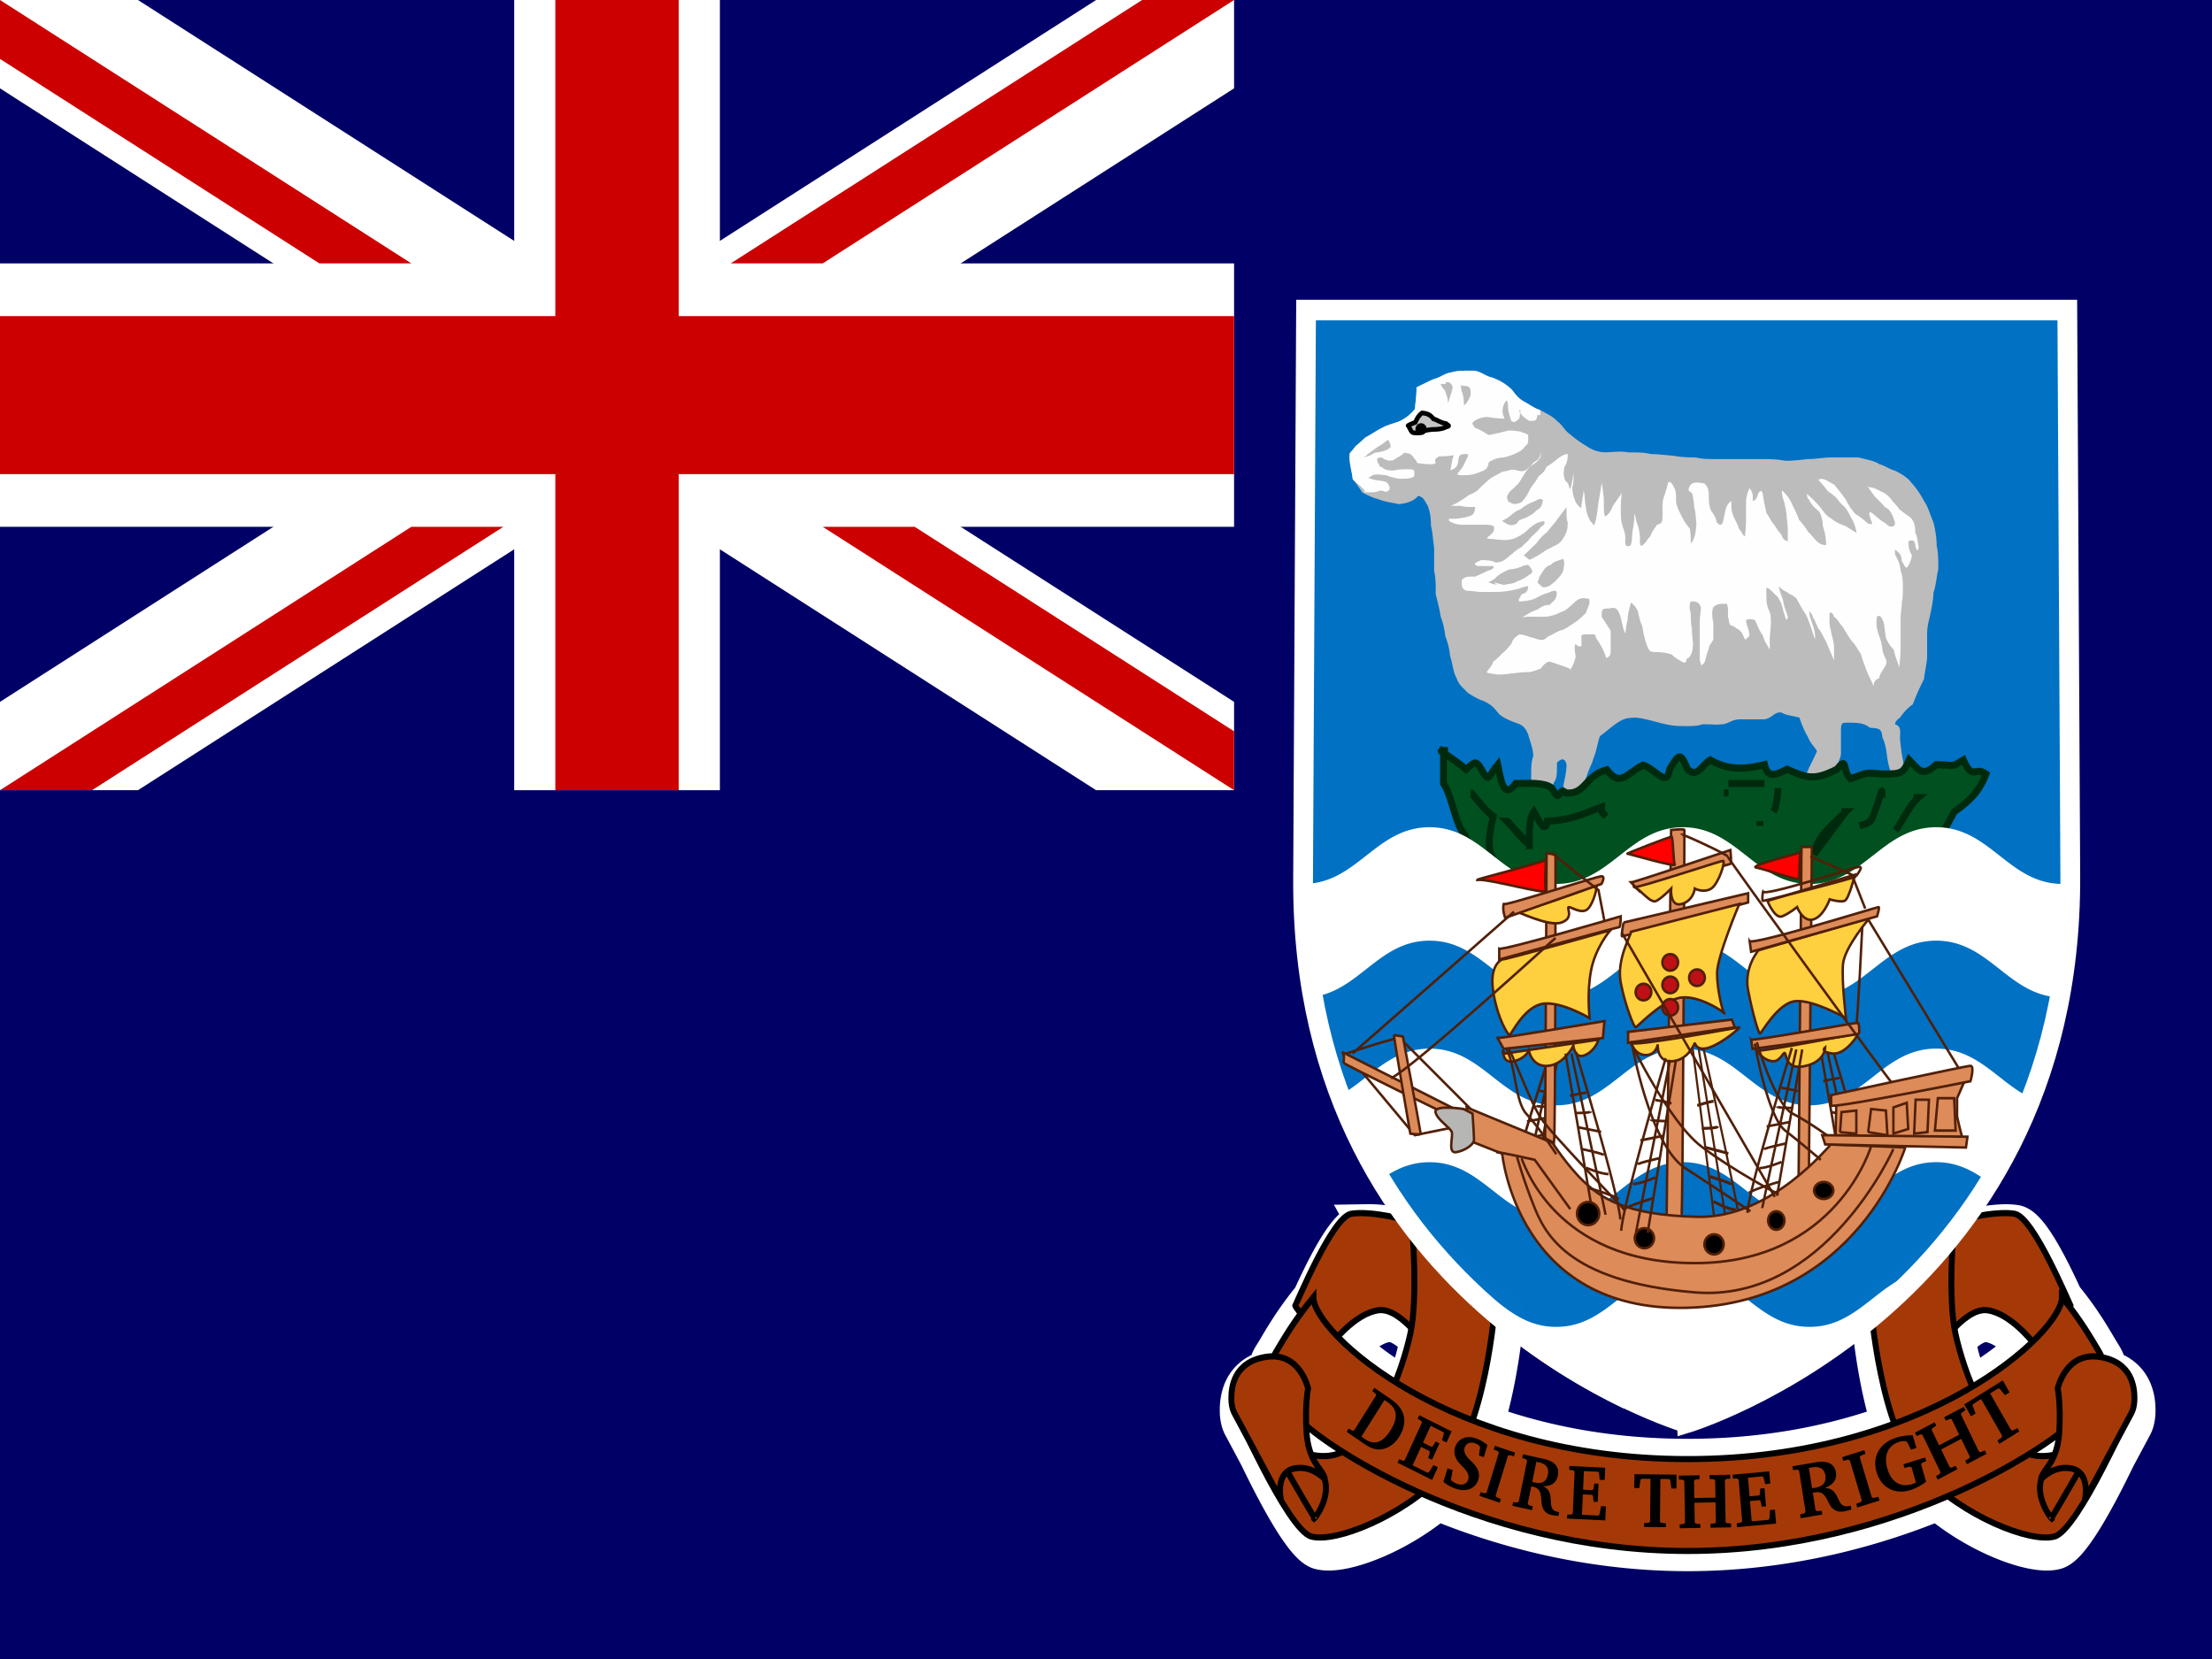 <svg xmlns="http://www.w3.org/2000/svg" viewBox="0 0 640 480" version="1" xmlns:xlink="http://www.w3.org/1999/xlink"><path fill="#006" d="M0 0h640v480H0z"/><path fill-rule="evenodd" fill="#006" d="M0 0h400v200H0z"/><g stroke-width="1pt"><path d="M0 0v25.562L317.137 228.63h39.92v-25.56L39.917 0H0zm357.056 0v25.56L39.92 228.63H0v-25.562L317.137 0h39.92z" fill="#fff"/><path d="M148.773 0v228.63h59.51V0h-59.51zM0 76.21v76.21h357.056V76.21H0z" fill="#fff"/><path d="M0 91.452v45.726h357.056V91.452H0zM160.675.002V228.63h35.706V0H160.68zM0 228.63l119.02-76.21h26.61L26.614 228.63H0zM0 0l119.02 76.21H92.405L0 17.042V.002zm211.425 76.21L330.445 0h26.61L238.038 76.21h-26.612zm145.63 152.42l-119.018-76.21h26.613l92.406 59.168v17.04z" fill="#c00"/></g><path d="M395.805 354.265a15.467 15.467 0 0 0-2.375.22c-3.967.69-10.219 13.607-13.678 21.17-5.405 6.604-8.292 11.735-10.565 15.538-.883 1.477-2.246 3.192-1.828 5.156-8.186 2.006-8.593 9.032-8.593 11.77 0 2.902.915 4.353.915 4.353l4.899 9.172.035.11c5.216 10.783 12.938 25.303 17.258 26.508 6.135 1.712 22.021-4.154 33.93-14.222 19.527 8.044 44.545 14.698 72.504 14.698 27.959 0 52.94-6.657 72.468-14.699 11.91 10.07 27.797 15.933 33.93 14.223 4.335-1.208 12.079-15.823 17.292-26.618l4.903-9.176s.912-1.45.912-4.352c0-2.736-.44-9.763-8.628-11.773.41-1.963-.908-3.677-1.79-5.155-2.291-3.834-5.172-9.009-10.642-15.69-3.47-7.581-9.699-20.334-13.637-21.025-5.548-.964-17.515 1.85-17.515 2.818 0 .023-.067.526-.073.585l-24.031 22.698c0 .65 1.275 17.074 5.777 31.59-16.087 5.856-35.832 9.98-58.975 9.98-23.158 0-42.956-4.118-59.05-9.98 4.505-14.516 5.815-30.94 5.815-31.59l-24.02-22.698c-.006-.059-.074-.562-.074-.585 0-.847-9.16-3.131-15.169-3.035zm6.142 28.19c3.021-.037 6.239 2.451 8.885 5.23-.09.544-.183 1.103-.292 1.608-.73 3.36-1.984 7.795-3.73 12.43-6.868-4.012-12.472-8.184-16.745-12.064 2.607-2.773 6.793-6.544 11.225-7.16a4.52 4.52 0 0 1 .659-.036zm172.646 0c.218.003.44.006.658.035 4.432.62 8.655 4.396 11.262 7.168-4.283 3.889-9.895 8.084-16.783 12.102-1.753-4.645-2.999-9.1-3.73-12.467-.11-.506-.201-1.062-.292-1.61 2.65-2.784 5.857-5.264 8.885-5.229zm-194.22 32.029c3.194 2.445 7.366 5.232 12.395 8.19-1.393.88-2.874 1.536-4.423 1.895-2.066.48-4.238.386-6.435-.072-.688-1.697-1.267-3.832-1.427-6.69a82.235 82.235 0 0 1-.11-3.328zm215.83 0c-.017 1.023-.08 2.132-.147 3.323-.16 2.858-.702 4.992-1.39 6.692-2.2.459-4.406.55-6.47.07-1.551-.359-2.995-1.015-4.387-1.9 5.03-2.954 9.198-5.742 12.393-8.19z" fill-rule="evenodd" stroke="#fff" stroke-width="11.7" fill="#a43907"/><path d="M445.63 595.48s5.625-8.75 10.313-8.125c4.687.625 9.062 6.25 9.375 6.562.312.313 7.187-7.187 6.875-7.5-.313-.312-7.188-16.562-10.938-17.187s-11.847 1.196-11.847 1.82-3.778 24.43-3.778 24.43z" fill-rule="evenodd" transform="matrix(-1.48 0 0 1.54 1073.61 -525.43)" stroke="#000" stroke-width="1.16" fill="#a43907"/><path d="M433.13 586.11c0 .625 1.875 23.75 10 31.875s21.25 13.125 25.938 11.875c4.687-1.25 15.312-24.687 15.312-24.687s-11.25 11.25-19.687 9.375c-8.438-1.875-13.438-15.938-15-22.813-1.563-6.875-.313-20.313-.313-20.313l-16.25 14.688z" fill-rule="evenodd" transform="matrix(-1.48 0 0 1.54 1073.61 -525.43)" stroke="#000" stroke-width="1.16" fill="#a43907"/><path d="M445.63 595.48s5.625-8.75 10.313-8.125c4.687.625 9.062 6.25 9.375 6.562.312.313 7.187-7.187 6.875-7.5-.313-.312-7.188-16.562-10.938-17.187s-11.847 1.196-11.847 1.82-3.778 24.43-3.778 24.43z" fill-rule="evenodd" transform="matrix(1.48 0 0 1.54 -99.78 -525.43)" stroke="#000" stroke-width="1.16" fill="#a43907"/><path d="M433.13 586.11c0 .625 1.875 23.75 10 31.875s21.25 13.125 25.938 11.875c4.687-1.25 15.312-24.687 15.312-24.687s-11.25 11.25-19.687 9.375c-8.438-1.875-13.438-15.938-15-22.813-1.563-6.875-.313-20.313-.313-20.313l-16.25 14.688z" fill-rule="evenodd" transform="matrix(1.48 0 0 1.54 -99.78 -525.43)" stroke="#000" stroke-width="1.16" fill="#a43907"/><path d="M379.995 375.325c-5.548 6.769-8.51 12-10.823 15.868-2.312 3.868-.952 9.25 4.388 16.93 5.756 8.274 53.087 40.62 114.732 40.62 61.648 0 108.976-32.346 114.733-40.623 5.34-7.677 6.663-13.06 4.352-16.927-2.313-3.868-5.239-9.1-10.787-15.868 0 10.152-39.21 46.835-108.298 46.835s-108.297-36.683-108.297-46.835z" fill-rule="evenodd" stroke="#000" stroke-width="1.755" fill="#a43907"/><path d="M467.82 625.48c.625-.937 7.187-11.875 7.187-11.875l-3.598-2.538c-1.11 3.094-5.156 4.1-5.78 7.85s2.812 7.5 2.19 6.563z" fill-rule="evenodd" transform="matrix(1.48 0 0 1.54 -98.8 -524.06)" stroke="#000" stroke-width="1.16" fill="#a43907"/><path d="M475 622.98s1.25-5.312-2.812-5.937c-4.063-.625-6.214 2.973-5.625 1.562.654-1.567 3.125-3.125 3.437-8.437.313-5.313-.312-8.125-.312-8.125s1.562-6.876 8.125-5.938c6.562.938 6.875 5.938 6.875 7.813s-.625 2.812-.625 2.812L475 622.98z" fill-rule="evenodd" transform="matrix(1.48 0 0 1.54 -99.78 -525.43)" stroke="#000" stroke-width="1.16" fill="#a43907"/><path d="M568.3 406.338l1.973 3.453 1.332-.83-.884-2.28.168-.445 2.318-1.446 6.067 10.607-.15.516-1.2.88.547.958 5.776-3.605-.547-.954-1.31.687-.51-.106-6.067-10.61 2.32-1.446.434.073 1.52 1.883 1.335-.834-1.972-3.452-11.147 6.96zm-14.253 8.17l.48.992 1.216-.513.478.155 5.21 10.764-.162.494-1.117.716.48.993 5.687-3.005-.48-.993-1.256.536-.48-.155-2.47-5.108 5.807-3.065 2.47 5.11-.143.482-1.158.737.48.993 5.667-2.99-.48-.993-1.215.515-.478-.154-5.21-10.763.163-.493 1.116-.718-.48-.993-5.667 2.99.48.994 1.256-.535.46.166 2.147 4.44-5.807 3.064-2.146-4.437.165-.494 1.155-.74-.48-.993-5.687 3zm-3.337 9.15l.305 1.066 1.628-.39.432.198 1.275 4.437c-.55.214-.952.365-1.168.432-3.32 1.037-6.004-.613-7.128-4.53-1.093-3.806.24-6.687 3.455-7.692a4.747 4.747 0 0 1 1.89-.21l.43.29 1.073 2.178 1.574-.493-1.06-3.697c-1.736.02-3.335.26-4.76.704-4.786 1.496-7.014 5.44-5.733 9.9 1.3 4.523 5.26 6.7 9.788 5.285 1.574-.494 3.083-1.297 4.575-2.404l-1.454-5.068.257-.413 1.22-.5-.305-1.066-6.298 1.967zm-13.338 12.512l6.428-2.024-.32-1.064-1.473.346-.45-.24-3.483-11.577.253-.41 1.407-.562-.32-1.064-6.428 2.025.32 1.063 1.452-.337.435.196 3.484 11.578-.24.456-1.385.554.32 1.064zm-34.8 5.693l11.316-1.036-.345-4.047-1.433.13-.155 2.432-.243.387-4.888.443-.502-5.88 2.74-.252.322.29.35 1.61 1.242-.114-.447-5.25-1.246.115-.073 1.65-.267.34-2.74.253-.458-5.383 4.194-.383.3.27.484 1.962 1.475-.138-.3-3.55-10.623.97.095 1.11 1.295-.005.364.286 1.03 12.056-.308.39-1.276.23.095 1.11zm-16.845-14.916l.02 1.112 1.228.09.345.356.21 12.053-.332.37-1.225.133.02 1.112 5.985-.104-.02-1.11-1.27-.09-.345-.36-.1-5.72 6.112-.106.1 5.72-.31.37-1.267.134.02 1.11 5.965-.103-.02-1.113-1.23-.092-.343-.357-.21-12.054.33-.37 1.226-.135-.02-1.113-5.965.104.02 1.113 1.275.092.323.358.087 4.97-6.113.11-.086-4.97.332-.37 1.267-.136-.02-1.112-5.985.106zm-12.847-.43l-.038 4.02 1.46.016.36-2.426.342-.29 2.54.03-.117 12.35-.364.36-1.376.095-.01 1.112 6.326.076.01-1.112-1.375-.13-.356-.367.116-12.35 2.54.03.314.3.337 2.437 1.455.017.038-4.018-12.206-.146zm-19.483 12.838l11.06.548.18-4.058-1.402-.07-.456 2.387-.288.35-4.778-.237.258-5.897 2.677.132.275.333.135 1.642 1.217.06.23-5.26-1.214-.06-.278 1.623-.303.302-2.676-.133.236-5.397 4.1.203.256.308.22 2.016 1.442.07.156-3.56-10.38-.514-.05 1.11 1.252.177.316.333-.53 12.09-.345.345-1.264.05-.048 1.11zm-25.347-6.56l5.87 1.98.324-1.06-1.282-.55-.208-.45 3.536-11.517.407-.197 1.35.34.324-1.06-5.87-1.98-.32 1.06 1.26.544.22.41-3.535 11.515-.42.24-1.33-.33-.324 1.06zm-10.438-4.053a11.392 11.392 0 0 0 3.572 1.99c3.22 1.086 5.773-.103 6.563-2.674.39-1.275.12-2.654-.772-3.838-.906-1.21-1.848-1.887-2.33-2.502-.828-1.04-1.18-1.875-.874-2.87.37-1.188 1.517-1.753 2.95-1.27.63.212 1.048.47 1.34.784l.184.396-.355 2.36 1.412.477 1.075-3.5c-1.09-.893-2.247-1.57-3.465-1.98-2.808-.946-5.205.296-5.94 2.694-.327 1.06-.18 2.273.464 3.42.618 1.09 1.43 1.77 2.08 2.466 1.156 1.247 1.625 2.263 1.267 3.43-.364 1.188-1.572 1.735-3.163 1.2a5.534 5.534 0 0 1-1.634-.887l-.155-.41.483-2.698-1.495-.504-1.2 3.91zm-13.266-5.554l9.996 4.997 1.672-3.665-1.265-.632-1.31 2.013-.39.21-4.32-2.16 2.43-5.325 2.42 1.21.13.417-.49 1.568 1.1.55 2.166-4.753-1.1-.55-.858 1.384-.39.155-2.42-1.21 2.222-4.873 3.703 1.85.12.39-.54 1.942 1.3.654 1.468-3.216-9.382-4.69-.457 1.002 1.09.67.167.436-4.98 10.916-.447.18-1.182-.467-.456 1.002zm-1.684-18.19l-5.03-3.467-.585.93.99.82.086.496-6.333 10.065-.466.113-1.11-.63-.585.93 5.03 3.465c1.72 1.187 3.19 1.793 4.832 1.62 2.136-.214 3.957-1.46 5.364-3.695 2.504-3.98 1.8-7.888-2.198-10.643zm-2.098.075l1 .69c2.74 1.886 2.98 4.526.74 8.09s-4.667 4.39-7.407 2.504l-1-.69 6.667-10.594zm40.078 15.69l-.224 1.088 1.167.38.258.382-2.438 11.838-.395.284-1.213-.15-.224 1.087 5.685 1.257.224-1.088-1.207-.383-.25-.426 1.03-4.997.343.075c2.035.45 2.363 1.52 2.553 3.77.107 1.135.08 2.176.948 3.296.398.53 1.088.96 1.956 1.153a13.78 13.78 0 0 0 2.052.27l.22-1.068-.262-.06c-1.35-.297-1.886-.763-2.06-2.08-.153-1.194-.067-2.43-.49-3.545-.317-.812-.917-1.385-1.834-1.844 2.373.038 3.83-.986 4.25-3.03.507-2.466-.83-4.155-3.956-4.846l-6.128-1.356zm3.872 2.18l.928.205c1.954.432 2.772 1.68 2.397 3.502-.425 2.045-1.645 2.75-3.8 2.273-.224-.05-.465-.102-.72-.183l1.19-5.797zm74.094 1.29l.173 1.098 1.33-.11.41.256 1.882 11.943-.3.42-1.293.333.172 1.1 6.264-1.07-.173-1.1-1.37.12-.414-.296-.796-5.042.38-.064c2.243-.382 2.972.483 3.996 2.494.525 1.014.886 1.99 2.18 2.688.602.335 1.466.463 2.422.3a16.52 16.52 0 0 0 2.192-.56l-.17-1.074-.29.05c-1.488.253-2.207.03-2.87-1.122-.597-1.046-.965-2.226-1.81-3.095-.623-.63-1.447-.925-2.55-.99 2.435-.9 3.54-2.423 3.216-4.484-.393-2.487-2.382-3.53-5.827-2.94l-6.757 1.154zm4.757.5l1.022-.175c2.155-.368 3.45.47 3.74 2.306.325 2.063-.66 3.197-3.036 3.603-.24.042-.51.087-.8.114l-.922-5.844z"/><path d="M467.82 625.48c.625-.937 7.187-11.875 7.187-11.875l-3.598-2.538c-1.11 3.094-5.156 4.1-5.78 7.85s2.812 7.5 2.19 6.563z" fill-rule="evenodd" transform="matrix(-1.48 0 0 1.54 1072.67 -524.06)" stroke="#000" stroke-width="1.16" fill="#a43907"/><path d="M475 622.98s1.25-5.312-2.812-5.937c-4.063-.625-6.214 2.973-5.625 1.562.654-1.567 3.125-3.125 3.437-8.437.313-5.313-.312-8.125-.312-8.125s1.562-6.876 8.125-5.938c6.562.938 6.875 5.938 6.875 7.813s-.625 2.812-.625 2.812L475 622.98z" fill-rule="evenodd" transform="matrix(-1.48 0 0 1.54 1073.61 -525.43)" stroke="#000" stroke-width="1.16" fill="#a43907"/><path d="M396.85 605.91s-75.43-21.26-74.99-102.14l.58-106.91h148.82l.584 106.3c.44 80.882-74.993 102.76-74.993 102.76z" fill-rule="evenodd" fill-opacity=".996" transform="matrix(1.48 0 0 1.54 -99.33 -521.46)" stroke="#fff" stroke-width="3.867" fill="#0072c4"/><g fill-rule="evenodd"><path d="M392.306 128.963c.184 0 1.534-1.282 2.77-2.412 1.727-.86 3.324-2.08 5.08-2.893 1.307-.757 3.89-1.344 5.077-1.93 1.555-.815 2.824-1.752 4.156-3.38.155-2.16.46-3.71.46-6.275 1.834-.884 3.464-1.74 5.075-2.414 2.31-.65 2.812-1.574 5.08-1.93 1.46-.51 3.87-.485 6-.485 2.297 0 3.747 1.634 5.81 2.02 2.447.987 3.59 1.67 5.54 3.38 1.102 1.395 1.788 2.53 3.667 3.58 1.488.762 2.88 1.92 4.617 2.412 1.905 1.106 3.597 1.746 5.077 3.38 1.355.966 1.915 2.398 3.23 3.38 1.526 1.265 2.972 2.404 4.618 3.38 1.978 1.325 3.94 2.33 7.143 2.044 1.695-.1 3.52-.297 5.54.08 2.26 0 4.462-.04 6.462.484 2.355 0 4.26.318 6.463.48 2.064.388 4.168.485 6.463.485 2 .52 4.204.48 6.463.48h12.926c2.35 0 4.732.097 6.462.485 2.33 0 4.332-.22 6.462-.484 2.507 0 4.42-.46 6.926-.48h7.85c2.015.55 4.59.93 6 1.93 1.85.527 2.77 1.403 4.617 1.93 1.416.727 3.565 1.876 4.617 3.38 1.303 1.362 2.64 3.313 3.693 5.31 1.285 1.854 1.774 3.973 2.77 6.275.528 2.204.895 4.3.923 6.756.502 2.094.464 4.397.464 6.76-.528 2.2-.643 4.65-1.386 6.757-.08 2.356-.55 4.487-.923 6.276-.41 1.975-.893 3.246-.923 5.792v6.758c-.16 2.217-.646 3.845-.92 6.275-1.12 2.108-2.188 4.573-3.23 7.24-1.54 1.072-2.87 2.595-3.696 3.863-.984.61-1.555 1.533-1.385 1.93 1.844.644 1.385 1.928 1.385 4.346.24 1.86.42 4.17.923 6.278.17 2.303.662 3.712 1.385 5.308.73.95.87.483-.923.483-1.335 1.046-2.685.5-3.23-1.45-1.08-1.3-1.433-2.87-1.848-5.31-.256-2.233-.613-4.41-1.386-5.79-.235-2.72-.96-2.693-3.692-2.897-1.3-1.152-3.016-1.45-5.54-1.45-2.512 0-2.723-.255-2.77 2.416v6.757c-.433 1.96-1.386 3.548-1.846 5.31-1.377 1.01-2.093 2.7-3.693 3.86-.76 2.194-1.87 2.575-4.156 2.898-.8-.998-2.102-2.3-2.77-3.378 1.293-2.17 2.422-2.496 3.233-4.827a101.19 101.19 0 0 0 2.307-4.83c-.985-1.515-1.87-2.2-2.77-4.344-.76-1.17-1.81-3.68-2.307-5.31-1.517-.528-3.904-.613-5.08-1.45-2.24-.52-2.866 1.93-5.54 1.93h-6.462c-2.858 0-3.572 1.597-6.002 1.45-.714.23-2.445-.102-5.08 0-1.928.67-4.252.48-6.462.48-2.34-.03-4.257-.567-6-.964-2.12-.58-4.23-1.17-6.463-1.447-2.71 0-3.72.215-5.54 1.446-1.44.855-3.528 2.807-5.08 3.862-.655 1.602-.996 4.313-1.846 6.276-.49 1.884-1.287 3.078-1.845 4.83-.625 1.632-1.216 3.313-1.385 5.792-.155 3.254-.866 2.856-2.77 1.93-.792-1.345-2.056-2.826-2.77-4.343.42-2.458.894-3.68.925-6.277-.45-1.873-1.498-1.812-2.77-.482 0 2.53.117 4.478-.924 5.794-.52 1.996-1.354 2.858-2.77 3.863-.69 1.793-2.224 2.613-3.69 3.38-.236-.08 0-.646 0-1.93-1.107-2.207-.08-4.04-.08-6.76.03-2.436-.11-4.05.596-6.274 0-2.34-1.085-4.566-1.44-6.275-.858-1.792-1.353-2.68-3.693-3.38-1.645-.652-4.014-1.536-5.08-2.895-1.34-1.74-2.195-2.453-4.153-3.38-2.124-.77-3.155-1.472-4.616-2.413-1.427-1.574-2.587-2.256-3.232-4.343-.964-1.486-1.13-4.243-1.847-6.278-.157-2.12-.764-4.088-1.384-5.792-.272-2.12-.606-3.67-1.383-5.792-.257-1.984-.83-4.06-1.384-6.273 0-2.362.04-4.667-.462-6.76v-6.757c-.33-1.95-.453-4.807-.92-6.276 0-2.626-.28-4.11-.924-5.793-1.056-1.706-1.142-2.47-2.77-2.897-1.176 1.5-3.114 2.112-5.54 2.415-1.695-.388-4.086-.64-6.002-1.45-1.85-.456-3.117-1.188-4.617-1.93-.82-1.263-1.8-2.69-2.77-3.863-.286-2.52-.836-3.82-.923-6.275 0-1.843.044-.865 1.846-3.38z" fill="#bcbcbc"/><path d="M419.65 146.357l.328-.34c-.742.774-.47.4 1.306-.343.993-.625 2.88-1.727 3.59-2.39.854-.39 2.21-.9 2.938-1.705.91-.97 1.82-1.78 2.938-2.735 1.293-1.097 2.498-1.457 3.918-2.39 1.847-.137 2.516-.928 4.243-.34 1.625.367 2.297.377 3.595-1.025 1.31-.84 2.753-1.653 3.265-3.072v-2.047c-.026 2.23-.428 2.955-1.96 3.755-1.068 1.224-2.4 2.608-2.938 3.756-1.036 1.5-1.256 2.34-2.284 3.073-.844 1.075-2.292 1.644-2.61 3.412.464.813.04 1.258.977 1.366.946.813 1.93.467 3.265 0 1.328-1.536 1.925-2.53 2.612-4.094 1.095-1.497 1.708-2.21 2.284-3.414 1.135-.822 1.856-1.463 2.286-2.73 1.313-.77 2.393-1.577 3.263-2.39.976-.627 1.494-1.137 2.938-1.365-.02 1.833-.29 2.7-.977 3.755-.325 1.9-.26 2.802.326 4.096.937.58.77 1.084 1.305 2.39.532-1.13.802-3.415.98-4.78v-.342c0 1.493.136 3.473-.327 4.438.022 1.99.464 2.878.98 4.437.55.753.938 1.24 1.632 1.708.064-1.97.556-3.267.652-5.12.455 1.43.303 3.32.653 4.778.118 1.607.7 2.852 1.306 4.097.745.46.998 1.813 1.306.683.77-2.402.79-5.03 1.304-7.51.094-1.26.195-3.133.654-4.096l-.654 4.094c.094-1.26.195-3.132.654-4.095v-.34c.305 1.795.593 3.53.653 5.46 0 1.534-.1 3.1.328 4.435 1.086-.503 1.715-1.68 2.285-3.073.87-1.65 1.465-2.382 2.61-3.754l-2.61 3.753c.87-1.65 1.465-2.38 2.61-3.753v-.34c-.18 1.572-.325 3.055-.325 4.776 0 1.574-.018 3.358.326 4.438.385 1.81.91 2.146.98 4.096 0 .95-.124 1.92.327 2.39 1.407.366 1.41-.453 1.633-2.39.017-2.203.58-3.704.65-5.803 0-2.59.367.316.654 1.366.66 1.52.863 2.87.98 4.436 0 .95-.124 1.92.325 2.39 1.26-.522 1.76-1.995 2.612-2.73.65-1.617 1.322-2.33 1.96-3.41 1.69-.356 1.607-1.05 1.63-3.074 0-1.633-.127-3.352.328-4.78.523-1.483 1.016-3.134 1.305-4.436.61-.364 1.27.538 1.63 1.366.716 1.1.654 2.705.654 4.437.316 1.51.944 2.69 1.634 4.095.818 1.575 1.483 2.53 2.285 3.41.343 1.08.326 2.865.326 4.438 1.27-1.446 1.514-3.6 1.63-5.803-.17-1.5-.2-3.368-.652-4.78-.052-1.503-.32-3.055-.653-4.095-1.1-.53-1.274-1-.324-2.39 1.05-.908 2.185-.557 3.918-.34.876.915 1.236 1.405 1.305 3.41 0 1.82.076 3.218.652 4.44.64.982 1.273 1.657 1.63 3.413.503.428.89 1.12 1.635.342.41-1 .65-3.062.98-4.097.32-1.295.894-1.93 1.633-2.39 0 1.9-.022 3.066.653 4.44.638 1.524 1.082 2.097 1.63 3.755.697.485.786 1.53 1.633 2.046.2-1.6.326-3.437.326-5.46v-4.78c.12-1.625.514-2.54.98-3.75 1.05 1.31.98 1.85.98 3.75 1.073-.4 1.253-1.17 1.63-2.386.767-.675.976-.99 1.306.68.23 1.787.665 3.395.98 5.122.67.788 1.447 2.696 2.285 3.414.576.976 1.22 1.92 1.96 2.73.51 1.124.64 1.71 1.96 2.048 0-2.31.076-4.627-.327-6.826 0-1.96-.428-2.66-.653-4.437-.545-1.178-.865-2.913-.654-3.413 1.53 1.517 2.22 2.398 2.937 4.096.767 1.64 1.41 2.74 1.96 4.435.754.648 2.09 2.59 2.61 3.414 1.166 1.04 1.734 2.125 2.94 3.07.622.587 1.94.915 2.284.683-.06-2-.363-3.72-.98-5.46-.02-1.91-.457-2.948-.977-4.096-1.286-1.11-2.26-1.864-2.94-3.415-.506-.432-.605-.755-.654-1.705 1.875 1.55 3.186 2.935 4.57 4.776.935 1.213 1.41 1.763 2.612 2.39.65.73 2.544 1.638 3.915 2.048.823 1.09 1.922 1.718 3.265 2.05l-3.264-2.05c.824 1.09 1.923 1.718 3.266 2.05v.34c-.162-2.135-.946-3.695-1.957-5.462-.85-1.868-1.63-2.56-2.94-3.755-.853-1.352-1.81-2.15-3.263-3.07-.9-1.06-2.25-2.82-2.937-3.415 1.392-.874 3.027.592 4.57 1.366 1.274 1.38 2.465 3.18 3.264 4.095.87 1.754 1.538 2.84 2.94 4.438 1.406.835 2.38 1.66 3.59 2.73 1.87.52 1.125-.165.654-1.705-.647-1.926-.072-1.956 1.305-.682.907.647 1.92 1.725 3.262 2.39.58.752 1.457 1.17 2.286.682.346-.482.327-.427.327-1.024-.687-2.117-1.325-3.766-2.938-4.437-.74-.942-1.943-2.063-2.938-3.072-.65-1-1.41-1.575-1.96-2.73l1.96 2.73c-.65-1-1.41-1.575-1.96-2.73h-.327c1.97.074 2.67.574 4.24 1.367 1.12.408 2.328 1.475 2.94 2.388.636.845 1.656 1.753 2.285 2.73 1.004.773 2.11 1.652 3.266 2.39 1.087 1.425 1.282 2.352 1.307 4.44.627.964.74 2.938.98 4.094-.24 1.876-.88.402-.978-.684-.277-1.507-.85-1.428-1.96-1.023 0 2.062.228 2.626.98 4.096-.204 1.41-.672 2.44-1.306 3.413-.76.454-.924-1.004-1.63-1.707-.075-2.11-.67-2.343-1.96-3.414v1.366c.73 1.457 1.498 2.785 1.633 4.78.503 1.52.652 2.482.652 4.436 0 1.67.027 3.3-.326 4.78 0 1.85-.307 2.645-.328 4.437v9.558c-.25 1.207-.327 2.78-.327 4.436l.327-4.438c-.25 1.208-.327 2.782-.327 4.437v.34c-.62-1.715-1.296-3.267-1.632-5.12-1.057-1.047-1.73-2.126-2.285-3.413-.25-1.465-.406-3.254-.653-4.44-.46-1.202-.947-2.485-1.96-1.705-.4 2.544.106 4.06.98 6.484.513 1.606.457 2.87.98 4.436.757 1.805 1.365 2.064 0 4.095-.673 1.085-1.034 1.428-1.306 2.733-1.21.632-1.51.913-1.633 2.39-.405-1.328-1.392-2.884-1.96-4.438-.583-1.634-1.305-3.313-1.63-4.778-.792-1.144-1.72-2.993-2.612-3.756-.82-1.1-1.997-2.94-2.612-4.094-1.25-1.458-1.526-2.3-2.61-3.07-.28-.684-.612-1.535-1.306-1.026 0 1.633-.13 3.35.326 4.778.33 2.014.91 3.13.98 5.12v3.757c-.785-1.923-1.622-3.64-2.286-5.462-.713-1.018-1.41-3.003-2.285-3.754-.554-1.325-.987-2.42-1.63-3.41-.168-.995-.607-.98-.98-1.71.02 1.935.61 2.613.98 4.095.635 1.3.84 3.48.652 4.096-.824-2.39-1.57-5.007-2.613-7.166-.99-1.402-1.955-3.204-2.61-4.437-.972-1.173-1.97-1.21-2.938-2.05-.883-.436-1.727-.925-2.286-1.706.257 1.8.927 2.925 1.305 4.44.214 1.715.97 3.09 1.305 4.437-.363 2.335-.89-.648-1.306-1.707-.345-1.92-.98-2.99-1.633-4.096-.874-.622-1.67-1.727-2.61-2.39-.917-.367-.654.067-.654 1.366 0 2.112.077 3.507.653 4.78.65 1 .652 2.306.652 4.094-.055 1.68-.324 3.03-.324 4.78V188c-.75-1.45-1.46-2.275-1.96-4.096-1.132-1.55-1.468-2.688-2.285-4.436-.724-.305-1.9-.556-2.61 0 .127 1.727.89 2.487.98 4.436-1.3 1.333-1.067 1.713-1.96-.34-.744-1.557-1.61-1.484-2.61-2.39-1.64-.214-1.12-1.263-1.634-2.73 0-1.315.13-2.642-.327-3.756-1.79 0-2.815-.064-3.916 1.025-.518 1.08-.335 3.033 0 4.436v4.775c-.372 1.196-1.11 1.26-1.306 2.73-.63 1.458-.84 3.066-1.304 4.098-1.163 1.05-.658 1.182-1.306-.683v-10.924c0-1.854.267-2.758.326-4.435-.677-1.413-.86-1.68-2.938-1.705-.506.882-.313 2.52 0 3.414 0 1.652.075 3.23.326 4.434 0 1.813.216 2.912.33 4.438-.063 1.81-.4 3.25-1.307 4.097-1.177.306-.128 1.055-1.305 1.364-1.18-.592-2.568-1.396-3.59-2.39-1.27-.404-2.466-.682-4.244-.682-2.164-.028-2.2-.29-2.938-2.05-.662-1.88-.973-3.514-1.306-5.46-.72-1.598-.887-2.687-1.307-4.437-.548-1.043-1.133-1.83-1.957-2.39-.473 1.726-.917 3.17-.98 5.12-.382.8-.462 2.834-.652 3.754-.655-1.01-.912-2.996-1.305-4.436-.62-2.07-1.15-3.414-3.267-2.73-2.197.027-2.26.09-2.286 2.39.946 1.48 1.956 2.918 2.612 4.094v4.777c0 1.973.114 2.544-1.307 3.072-.54-2.05-1.688-4.004-2.938-5.804-.17-1.39-.6-1.023-1.957-1.023-.91 0-1.838-.128-2.287.34 0 1.19.098 2.842 0 3.074-.787.146-1.105-.007-1.632-.682-.57.993-.14 2.393 0 3.755-.414 1.518-.91 2.905-1.632 3.753-.144-.453-.47-.34 0-.34-2.24-.86-3.993-1.39-5.875-2.046-1.134.146-1.957 1.19-2.613 2.046-1.66.56-2.394 1.002-4.245 1.025-1.776 0-2.64.28-4.244.343-1.153.262-2.66.34-4.242.34-.878-.26-2.41-.268-2.94-.682.675-1.004 1.426-1.512 1.96-3.07.894-.636 1.732-1.45 2.612-2.39.86-.612 1.87-1.882 2.61-2.73.51-1.644 1.21-1.93 2.285-2.73 1.94.075 2.32.69 4.244 1.023 1.88.71 2.92.92 3.916-.34 1.56-.66 2.882-1.69 4.57-2.05 1.307-.654 2.144-1.29 3.264-2.05 1.39-.837 2.05-1.696 3.266-2.73.347-1.392 1.33-2.467.98-4.097-1.767-.462-2.89-.277-3.918.683-1.43 1.177-1.7 1.666-3.265 2.73-1.352.385-1.93.98-3.59 1.366-1.365.477-3.01.343-4.57.343-1.428 0-3.322-.143-4.245.34 1.452-.978 3.197-1.994 4.57-2.39 1.318-.885 1.816-1.333 3.592-1.365.823-1.08 1.673-1.106 1.956-2.73.553-2.02-1.204-1.38-2.61-.685-1.327.244-2.79 1.183-3.918 1.707-1.09.38-2.68.663-4.244.683-.41-.615.323-1.106.654-2.05 1.525-.54 1.77-.738 1.96-2.388-1.73.24-2.39.808-3.92 1.024-1.665.438-3.394.63-5.22.685h-4.572c-1.604-.062-2.47-.342-4.243-.342-1.3-.68-1.307-1.002-1.307-3.072 1.024-1.175 2.02-1.02 3.917-1.02 1.46-.72 2.597-1.1 3.59-1.708 1.183-.253 1.99-.76 1.633-1.363h-4.57c-1.76-.746-.08-1.087.98-1.708 1.587 0 3.225.093 4.243.682 1.96-.077 2.645-.698 4.24-2.05 1.25-1.03 1.864-1.688 3.265-2.39 1.006-1.11 1.956-1.722 2.612-2.73 1.342-1.28 2.23-1.987 2.937-3.07.865-.477 1.393-1.09.98-1.708-2.045.25-2.873.993-4.244 2.048-.796.793-1.57 1.503-2.612 2.048-1.47.875-2.385 1.23-4.242 1.366-1.676 0-2.964-.28-4.57-.34-1.774-.186-.142-.6.325-1.365.688-.48 1.22-1.54.655-2.39-1.364-.475-3.007-.34-4.57-.34h-4.57c-1.724-.067-2.454-.463-3.59-1.025-.352-.958.063-.683 1.306-.683 1.574-.062 2.69-.276 4.245-.683 1.535-.44 1.727-.95 1.958-2.733-1.506 0-3.21.02-4.243-.34h-2.94zm-28.274-7.74c-.287-2.52-.836-3.82-.924-6.274 0-1.843.045-.865 1.847-3.38.18 0 1.53-1.282 2.77-2.412 1.723-.86 3.32-2.08 5.075-2.893 1.307-.757 3.89-1.344 5.077-1.93 1.556-.815 2.825-1.752 4.156-3.38.16-2.16.463-3.71.463-6.275 1.837-.884 3.466-1.74 5.078-2.414 2.313-.65 2.813-1.574 5.08-1.93 1.46-.51 3.873-.485 6-.485 2.3 0 3.748 1.634 5.81 2.02 2.448.987 3.59 1.67 5.54 3.38 1.104 1.395 1.79 2.53 3.67 3.58 1.486.762 2.88 1.92 4.615 2.412.015 1.744.386 1.443-.858 1.443-.132 1.786-.56 1.675-2.286 1.707a8.002 8.002 0 0 1-2.937-2.732c.653-1.773.22 1.435 0 2.048-.84.69-1.338 1.427-2.285.684-.53-1.666-.98-2.817-.98-4.78-.25-2.132-.845-.584-1.306.343-.442 1.72-.24 2.343.326 3.753-1.667 0-2.943-.157-4.246-.34-1.21-.302-2.572.068-3.918.682-1.71 1.073-1.177 1.08-.326 2.39 1.51.444 2.593 1.28 3.92 2.048 1.505-.3 3.08-.635 4.57-1.025 1.555-.54 2.98-.195 4.57 0 .788.415 1.825.498 2.284 1.027 0 1.055.084 2.158-.326 2.73-.68.452-1.324 1.7-2.286 2.047-1.44.824-2.95 1.343-4.57 1.706-2 .077-2.73.516-4.243 1.367-.25 1.725-.755 2.212-2.29 2.73-1.525.667-2.74 1.025-4.57 1.025-.907 0-1.834.13-2.284-.34 1.454-1.66 1.89-2.44 2.612-4.096.28-.69.872-1.134.326-1.707-1.933.075-2.44.062-2.61 2.047-.22 1.798-.91 2.1-2.286 2.73.37-1.664.43-2.943.98-4.436-1.157.26-2.663.34-4.246.34-.99.628-1.4.87-.98 2.05-1.31.456-2.91.175-4.57 0-1.385-.076-.62-.705-1.63-1.366-.662-1.3-1.423-1.616-2.94-1.707-.75.94-2.144 1.33-2.937 2.048-1.43.5-2.34.086-3.59-.682-1.63.05-1.41.577-.98 1.708.623.434-.037.907.98 1.024.94.852 1.74 1.025 3.59 1.025 1.416-.37 2.975-.34 4.57-.34 1.613.05 1.308.43 1.308 2.046-1.054.747-2.59.684-4.245.684-1.576-.197-2.784-.605-3.917-1.025-1.53-.114-2.75-.406-3.917 0-.526.582-2.11.837-.326 1.024.7.66 4.478.342 4.747 1.466.89.99.693 2.29-.83 2.29-.924-.483-1.64-.364-2.285 0-1.086.285-2.377.078-4.274.22 2.478.204-1.8-2.69-2.77-3.862z" fill="#fefefe"/><path d="M401.687 127.25c-.108 0-1.083.677-1.96 1.364-1.433.768-2.965 2.075-3.916 2.73-.745.6-.74.862-1.63 1.026 1.558-.22 2.25-.617 3.59-1.366 1.698-.204 3.34-.564 4.247-1.365.85-.3-.064-1.66-.327-2.39zm15.025-16.05c.187 0 .57 1.067 1.304 1.706.47 1.31.903 2.235.98 3.755.4-1.664 1.084-3.005 1.305-4.775-.504-.9-.54-1.32-1.955-1.365 0 .92.108.32-1.63.68z" fill="#bcbcbc"/><path d="M349.36 417.73c-.494 0 .87-.492 1.326-.663.364-.767.653-1.31 1.326-1.767 1.107.085 1.65.404 2.21 1.104.93.254 1.265.697 2.43.884.434.366 1.02.408 0 .663-.692.37-1.563.446-2.65.446-1.14.082-1.955.333-2.653.663-1.48 0-1.246.05-1.99-1.327z" transform="matrix(1.48 0 0 1.54 -109.52 -520.08)" stroke="#000" stroke-width=".875" fill="#c4c4c2"/><path d="M422.576 111.54v.34c0-.92-.02-.45.327 1.366.54 1.145.653 2.373.653 4.097.857-.64 1.572-1.916 1.96-3.073 0-2.695-.366-2.536-2.94-2.73zm12.084 39.25h.327c-.96 0-.42.06 1.306-1.024 1.117-.778 2.03-1.93 3.592-2.39 1.51-1.24 2.673-1.82 4.242-2.388.766-.367 1.44-1.005 2.286-.34-.243 1.683-.522 2.32-1.96 3.07-.742.973-1.912 1.54-2.936 2.048-1.062.488-2.23.513-2.612 1.707-1.776.817-1.994.68-4.244-.683zm6.205 9.902c.583-.46 2.627-2.592 3.59-3.412 1.09-1.503 2.193-2.653 3.265-3.414.952-1.465 2.17-2.446 2.94-3.755.906-1.144 1.573-2.12 2.61-3.41 0 1.49-.136 3.47.325 4.438 0 2.062-.227 2.626-.978 4.096-.74 1.21-1.294 2.01-2.938 2.732-1.487.822-2.376 1.11-3.595 2.047-.93.598-1.897 1.193-2.94 1.707-.932.42-.504.235-2.283-1.025zm-10.12 7.848h.327c-.96 0-.42.058 1.306-1.025 1.393-1.457 2.503-1.963 4.245-2.73 1.325-.108 2.928-.452 3.917-1.025.79-.146 1.34-.648 1.958 0 1.025 1.45 1.307 1.858-.327 2.73-.78.694-2.155 1.392-3.26 1.708-.814.702-2.43.746-3.92 1.024-1.33 0-2.072.157-2.61-.683l2.61.68c-1.33 0-2.072.156-4.24-.684zm14.035 0v-.342c0 .953-.04.448.653-1.366 1.224-1.91 1.684-2.963 3.265-3.414.74-.936 2.023-1.178 3.59-1.707.59 1.03.137 2.226 0 3.418-.425 1.275-1.59 2.174-2.284 3.073-1.018.723-1.433 1.418-2.938 1.706-1.246 0-.585-.032-2.286-1.365z" fill="#bcbcbc"/><path d="M412.788 124.16c0 .942-.73 1.706-1.632 1.706-.9 0-1.632-.764-1.632-1.707 0-.947.73-1.71 1.632-1.71.902 0 1.632.763 1.632 1.706z"/></g><g stroke-opacity=".996" fill-rule="evenodd" fill-opacity=".996" stroke="#002b0d" stroke-width="1pt" fill="#005120"><path d="M351.79 479.6h.884c-2.77 0-1.115-.185 3.535 3.535 1.944-1.623 1.92-1.842 3.532.884.93 1.55 1.203-.16 2.65-1.77.7 3.21 1.146 6.58 3.537 3.534 2.73 0 5.59-.227 7.07.884 1.79 3.325 1.205-.564 2.653.884 3.892.467 3.818-3.338 8.057-4.322 2.637 3.293 3.79.76 7.074-.883 2.438.68 4.736 4.38 5.2.784 1.996-3.255 2.17-2.98 3.536 0 1.94 1.75 2.76-.873 4.42-1.766 2.957 1.73 6.257 1.97 10.605.884.736 2.945 2.592 1.668 4.42.884 3.91 1.643 5.273 2.146 9.722 0 2.204-2.604.956.073 2.65 1.768 3.297-1.023 2.387-1.24 6.19-.884 3.82 0 4.13-.094 5.302-2.653 1.92 1.92 2.61 3.304 5.3.884 4.12.12 2.846.52 5.304-.884 1.818 4.026 2.245 1.117 4.42 2.65-1.433 3.632-3.633 5.335-6.188 7.072-1.7 2.815-2.764 5.856-6.188 7.07-2.5 2.55-5.16 4.026-7.956 6.188-3.832.957-8.05.883-12.375.883h-37.12c-2.64 1.32-6.96 1.95-10.61 2.65-4.074 0-8.693.05-11.49-.883-1.894-1.894-5.22-4.01-7.07-6.187-1.874-1.51-1.93-4.46-3.536-6.186-1.48-2.53-1.935-6.486-3.534-8.84v-6.18z" transform="matrix(1.48 0 0 1.54 -103 -521.43)"/><path d="M437.52 487.56v.884c0-2.47.11-1.158-1.768 3.535-.38 1.14-1.212 1.404-2.652 1.764m-3.53-2.656h.884c-3.273 3.09-5.476 4.514-6.188 7.954l6.188-7.955c-3.273 3.09-5.476 4.514-6.188 7.954m-7.076-12.364c0 .08-.124 3.152-.884 4.42m-2.646 1.76v.883-.885zm-7.07-5.3h.884-.884c.294 0 .59 0 0 0zm-49.5 0c.422 0 2.16 2.805 4.42 4.42-.563 2.584-1.427 5.576 0 7.953m2.65-7.075c.422 0 2.16 2.806 4.42 4.42l-4.42-4.42c.422 0 2.16 2.806 4.42 4.42v.883c0-2.73-.227-5.59.883-7.072.983 1.664 2.224 4.338 2.652 1.77 4.978-.18 7.38-1.577 10.607-2.65 0 1.3-.21.673.884 1.765m60.104-3.535h.884c-1.667 1.39-2.946 4.22-4.42 6.186m-32.704-8.836h7.07" transform="matrix(1.48 0 0 1.54 -103 -521.43)"/></g><path d="M413.61 239.342c-15.702 0-20.906 16.41-36.61 16.41-.302 0-.588-.024-.883-.035v.993c-.06 11.375.835 21.97 2.466 31.864 14.485-1.058 19.866-16.41 35.028-16.41 15.707 0 20.948 16.446 36.65 16.446s20.946-16.447 36.65-16.447 20.943 16.447 36.647 16.447 20.944-16.447 36.647-16.447c15.123 0 20.52 15.244 34.92 16.373 1.724-10.158 2.635-21.07 2.574-32.784v-.037c-.294.012-.58.037-.883.037-15.702 0-20.906-16.41-36.61-16.41s-20.944 16.41-36.647 16.41-20.944-16.41-36.648-16.41-20.945 16.41-36.648 16.41-20.943-16.41-36.646-16.41zm0 64.064c-12.214 0-18.09 9.902-27.485 14.313a151.43 151.43 0 0 0 11.664 24.833c4.46-3.374 9.2-6.292 15.82-6.292 15.694-.01 20.933 16.4 36.64 16.4 15.704 0 20.944-16.41 36.65-16.41 15.7 0 20.942 16.41 36.645 16.41s20.944-16.41 36.648-16.41c6.472 0 11.15 2.795 15.527 6.07a152.782 152.782 0 0 0 11.7-24.724c-9.243-4.47-15.122-14.203-27.226-14.203-15.703 0-20.944 16.41-36.647 16.41s-20.945-16.41-36.65-16.41c-15.702 0-20.943 16.41-36.646 16.41s-20.942-16.41-36.646-16.41zm73.284 64.052c-15.703 0-20.944 16.448-36.647 16.448-14.85 0-20.347-14.703-34.182-16.3 18.49 20.597 39.458 33.068 53.757 39.92 4.836-3.752 9.844 4.564 17.072 4.564 7.178 0 12.16-8.36 16.963-4.636 14.14-6.885 34.853-19.375 53.242-39.775-13.387 1.953-18.935 16.222-33.56 16.222-15.704 0-20.945-16.447-36.65-16.447z" fill-rule="evenodd" fill="#fff"/><g transform="matrix(1.18 0 0 1.18 -406.92 -18.22)"><path d="M332.54 541.35c1.744-.58 10.173-3.197 10.464-2.907.29.29 16.278 15.697 16.278 15.697l-13.37 2.616-13.372-15.406z" stroke-opacity=".996" transform="matrix(1.25 0 0 1.3 259.35 -430)" stroke="#512007" stroke-width=".475" fill="none"/><path d="M413.64 471.01c.29-4.65 8.72-31.103 8.72-31.103m-5.82 31.413c0-.29 6.686-31.127 6.686-31.127m-4.396 31.177c.29-1.744 5.558-31.175 5.558-31.175M413.93 467.23c1.453-.872 5.813-2.035 5.813-2.035m-3.783-2.615c1.453 0 4.36-1.163 4.36-1.163m-3.49-2.327c0-.29 4.36-1.163 4.36-1.163m-3.78-3.197l4.65-.872m-2.61-2.908c0 .29 3.197.29 3.197.29m-2.327-3.78c.58 0 3.197.58 3.197.58" stroke-opacity=".996" transform="matrix(1.06 0 0 1.03 276.8 -177.96)" stroke="#512007" stroke-width=".594" fill="none"/><path d="M413.64 471.01c.29-4.65 8.72-31.103 8.72-31.103m-5.82 30.223c0-.29 6.686-29.94 6.686-29.94m-3.776 27.62c.29-1.744 4.94-27.614 4.94-27.614m-10.46 27.034c1.453-.872 5.813-2.035 5.813-2.035m-3.783-2.615c1.453 0 4.36-1.163 4.36-1.163m-3.49-2.327c0-.29 4.36-1.163 4.36-1.163m-3.78-3.197l4.65-.872m-2.61-2.908c0 .29 3.197.29 3.197.29m-2.327-3.78c.58 0 3.197.58 3.197.58" stroke-opacity=".996" transform="matrix(-1.25 0 0 1.76 1290.4 -502.06)" stroke="#512007" stroke-width=".41" fill="none"/><path d="M413.64 471.01c.29-4.65 8.72-31.103 8.72-31.103m-5.82 30.223c0-.29 6.686-29.94 6.686-29.94m-3.776 27.62c.29-1.744 4.94-27.614 4.94-27.614m-10.46 27.034c1.453-.872 5.813-2.035 5.813-2.035m-3.783-2.615c1.453 0 4.36-1.163 4.36-1.163m-3.49-2.327c0-.29 4.36-1.163 4.36-1.163m-3.78-3.197l4.65-.872m-2.61-2.908c0 .29 3.197.29 3.197.29m-2.327-3.78c.58 0 3.197.58 3.197.58" stroke-opacity=".996" transform="matrix(-1.25 0 0 1.3 1321.3 -301.92)" stroke="#512007" stroke-width=".475" fill="none"/><path d="M395.32 572.16c0-.29.872-72.96.872-72.96s2.616-.29 2.616 0-.29 72.67-.58 72.96-3.2.58-2.908 0zm28.49-69.76c0 .582-.582 61.333-.582 61.333l-2.035 2.326.582-63.66h2.035z" stroke-opacity=".996" fill-rule="evenodd" transform="matrix(1.25 0 0 1.3 259.35 -430)" stroke="#512007" stroke-width=".475" fill="#dd8b59"/><path d="M363.06 560.24s2.907 29.94 36.335 29.068 42.73-30.23 42.73-30.23-14.244-.582-14.535-.582c-.29 0-11.627 13.953-26.16 13.662s-19.185-3.78-22.383-6.685c-3.197-2.907-6.104-7.267-6.104-7.267l-16.86-6.686.873 6.395 6.104 2.325zm90.24-3.11c-.29-.872-1.007-3.866-1.007-3.866v-3.488l1.61-3.532s-25.29 3.623-25.29 3.914c0-.335-.156 6.885-.156 6.885l24.843.087z" stroke-opacity=".996" fill-rule="evenodd" transform="matrix(1.25 0 0 1.3 259.35 -430)" stroke="#512007" stroke-width=".475" fill="#dd8b59"/><path d="M448.52 549.78l-.58 6.104h4.068l-.29-6.104h-3.198zm-4.36.29l-.29 6.394 2.615-.29.29-6.104h-2.615zm-4.36 6.39v-4.94l2.616-.873.29 4.94-2.906.873zm-4.95-.28l.582-4.36 2.906.29.29 4.65-3.778-.58zm-5.52 0l.29-3.78 2.908-.29v4.36l-3.198-.29zm-67.44 3.77c.872 0 7.558 1.453 7.558 1.453l6.976 9.302" stroke-opacity=".996" transform="matrix(1.25 0 0 1.3 259.35 -430)" stroke="#512007" stroke-width=".475" fill="none"/><path d="M366.84 561.12c.29.29 6.104 19.766 34.01 19.766s34.59-22.09 34.59-22.09" stroke-opacity=".996" transform="matrix(1.25 0 0 1.3 259.35 -430)" stroke="#512007" stroke-width=".475" fill="none"/><path d="M439.8 559.37s-13.37 29.068-38.95 27.033c-25.58-2.034-29.65-11.627-31.685-16.568-2.035-4.942-3.197-9.01-3.197-9.01" stroke-opacity=".996" transform="matrix(1.25 0 0 1.3 259.35 -430)" stroke="#512007" stroke-width=".475" fill="none"/><path d="M373.23 558.21c.29-1.745.29-54.357.29-54.357l-1.744-.29-.29 53.775 1.744.872zm-41.57-17.15l22.09 10.755-.58 1.453s-21.22-9.883-21.22-10.174c0-.29.29-1.453-.29-2.034z" stroke-opacity=".996" fill-rule="evenodd" transform="matrix(1.25 0 0 1.3 259.35 -430)" stroke="#512007" stroke-width=".475" fill="#dd8b59"/><path d="M341.84 537.86c0 .872 3.198 18.603 3.198 18.603s2.035.29 2.035 0-3.49-18.312-3.49-18.312l-1.743-.29zm20.34.58c1.163 0 20.93-3.197 20.93-3.197l-.292 3.197-19.475 2.035-1.163-2.035z" stroke-opacity=".996" fill-rule="evenodd" transform="matrix(1.25 0 0 1.3 259.35 -430)" stroke="#512007" stroke-width=".475" fill="#dd8b59"/><path d="M365.09 514.32c.58 0 6.976 3.198 9.592 2.326s.872-2.907 1.453-2.907c.582 0 2.616 1.45 3.78.29 1.162-1.166 2.034-4.65 1.453-4.36-.582.29-15.988 5.81-16.278 4.65z" stroke-opacity=".996" fill-rule="evenodd" transform="matrix(1.25 0 0 1.3 259.35 -430)" stroke="#512007" stroke-width=".475" fill="#fecf3e"/><path d="M362.48 521.58c1.163.29 23.836-6.104 23.836-6.104s0 2.035-.29 2.035-23.546 6.108-23.546 6.108v-2.035z" stroke-opacity=".996" fill-rule="evenodd" transform="matrix(1.25 0 0 1.3 259.35 -430)" stroke="#512007" stroke-width=".475" fill="#dd8b59"/><path d="M415.09 512.57s1.454 3.488 2.907 2.907 2.907-1.744 2.907-1.744 1.163 2.907 3.197 2.325c2.04-.58 3.2-3.78 3.2-3.78s2.036.583 2.908.292c.873-.29 2.035-4.94 2.035-4.94l-17.15 4.94zm-1.75 28.2c-.29.58 1.454 2.035 2.907 2.035s2.035-2.035 2.325-1.454c.29.586.29 3.2 4.07 2.33s3.78-3.49 3.78-3.49-1.164.87 1.452 1.16c2.616.294 5.232-3.776 4.942-3.776-.29 0-18.894 3.49-19.476 3.198z" stroke-opacity=".996" fill-rule="evenodd" transform="matrix(1.25 0 0 1.3 259.35 -430)" stroke="#512007" stroke-width=".475" fill="#fecf3e"/><path d="M363.35 513.15c-.29 1.163.29 2.617.29 2.617l18.894-6.395s.872-1.454 0-1.454-19.475 5.814-19.184 5.232zm25-4.07c.58 0 19.475-6.104 19.475-6.104s.29 2.616 0 2.616-17.73 5.232-17.73 5.232l-1.745-1.744z" stroke-opacity=".996" fill-rule="evenodd" transform="matrix(1.25 0 0 1.3 259.35 -430)" stroke="#512007" stroke-width=".475" fill="#dd8b59"/><path d="M413.34 521.88s-2.907 3.197-2.035 7.557c.872 4.36 2.035 8.14 2.326 8.14s3.49-5.814 6.98-6.105 9.883 3.198 9.883 3.198-.87-6.977-.58-10.174c.29-3.198 5.23-8.72 5.23-8.72l-21.8 6.104z" stroke-opacity=".996" fill-rule="evenodd" transform="matrix(1.25 0 0 1.3 259.35 -430)" stroke="#512007" stroke-width=".475" fill="#fecf3e"/><path d="M386.89 516.64s-.58 2.616-.29 2.616 24.707-6.395 24.707-6.395v-1.74l-24.417 5.523z" stroke-opacity=".996" fill-rule="evenodd" transform="matrix(1.25 0 0 1.3 259.35 -430)" stroke="#512007" stroke-width=".475" fill="#dd8b59"/><path d="M355.5 551.82s-5.813-.872-5.523.58c.29 1.454 2.907 2.908 3.198 3.78.29.872-.872 4.07.872 3.78 1.744-.292 3.488-1.455 3.488-2.327s-.29-4.94-.29-4.94l-1.745-.873z" stroke-opacity=".996" fill-rule="evenodd" fill-opacity=".996" transform="matrix(1.25 0 0 1.3 259.35 -430)" stroke="#512007" stroke-width=".475" fill="#b6b6b4"/><path d="M387.76 537.28v2.034l20.93-2.906-.582-1.454-20.348 2.326z" stroke-opacity=".996" fill-rule="evenodd" transform="matrix(1.25 0 0 1.3 259.35 -430)" stroke="#512007" stroke-width=".475" fill="#dd8b59"/><path d="M363.06 540.77c.29 0 0 2.616 2.325 2.035 2.326-.582 2.907-2.035 2.907-2.035s.58 3.197 3.78 2.907c3.196-.29 4.94-3.78 4.94-3.78s.29 2.617 2.326 1.745 2.616-2.907 2.616-2.907l-18.313 2.616-.58-.58zm0-17.15s-2.616.872-1.744 6.104 2.907 8.14 3.197 8.14c.29 0 2.616-4.942 6.104-5.814 3.49-.873 9.593 2.616 9.593 2.616s-.582-4.65.29-9.01c.873-4.362 3.78-7.56 3.78-7.56s-20.348 5.524-21.22 5.524z" stroke-opacity=".996" fill-rule="evenodd" transform="matrix(1.25 0 0 1.3 259.35 -430)" stroke="#512007" stroke-width=".475" fill="#fecf3e"/><path d="M411.89 538.73l.29 1.744s20.93-2.616 20.93-2.907c0-.29 0-2.034-.29-2.034-.292 0-20.64 3.488-20.93 3.197zm-.29-18.6l.29 2.034 24.708-6.685s.582-1.748.29-1.748S412.18 521 411.6 520.13z" stroke-opacity=".996" fill-rule="evenodd" transform="matrix(1.25 0 0 1.3 259.35 -430)" stroke="#512007" stroke-width=".475" fill="#dd8b59"/><path d="M414.22 510.83s-.29 1.744 0 1.744 18.313-4.36 18.313-4.65c0-.29 1.744-2.036.29-1.745-1.453.29-18.02 5.52-18.603 4.65zm38.66 33.72l-18.03-28.49m-2.32 19.77c.29-.872 1.163-18.312 1.163-18.312" stroke-opacity=".996" transform="matrix(1.25 0 0 1.3 259.35 -430)" stroke="#512007" stroke-width=".475" fill="none"/><path d="M388.93 509.96c1.163.29 3.198 3.197 4.36 2.616 1.163-.58 2.907-2.325 2.907-2.325s-.29 3.49 2.035 2.91c2.325-.58 2.616-2.906 2.616-2.906s1.744.873 3.197 0c1.454-.87 2.907-5.232 2.326-5.232s-16.855 5.234-17.44 4.943zm-.58 8.43c0 .58-2.907 5.232-2.035 9.592s2.616 8.43 2.907 8.43 4.65-4.65 8.43-5.523c3.778-.876 9.3 2.903 9.01 2.903-.29 0-1.453-4.36-1.453-7.558 0-3.198 4.36-13.08 4.36-13.08l-21.22 5.232zm0 20.93c0 .29.872 2.326 2.907 2.326 2.034 0 2.325-2.035 2.325-2.035s-.29 3.49 2.907 3.2c3.193-.29 4.36-3.49 4.36-3.49s.29 1.748 2.903.876c2.616-.873 6.104-3.78 5.813-3.78-.29 0-20.93 3.78-21.22 2.907z" stroke-opacity=".996" fill-rule="evenodd" transform="matrix(1.25 0 0 1.3 259.35 -430)" stroke="#512007" stroke-width=".475" fill="#fecf3e"/><use xlink:href="#a" transform="translate(-6.56 7.28)" height="496.063" width="992.126"/><use xlink:href="#a" transform="translate(6.56 3.76)" height="496.063" width="992.126"/><use xlink:href="#a" transform="translate(0 11.03)" height="496.063" width="992.126"/><path id="a" d="M408.98 476.96a1.89 1.89 0 1 1-3.78 0 1.89 1.89 0 0 1 3.78 0z" stroke-opacity=".996" fill-rule="evenodd" fill-opacity=".996" transform="matrix(.04 -1.07 1.02 .04 251.6 667.92)" stroke="#512007" stroke-width=".581" fill="#be0f17"/><path d="M398.23 500.07c0-.29 9.01 3.78 9.01 4.07 0 .29 31.975 42.73 32.266 42.73m-15.986-42.73l8.14 3.49 2.615 6.393M372.94 503.56c-.29 0 9.01 6.976 9.01 6.976l1.164 5.814M341.26 546c4.07-1.744 32.265-26.452 32.265-26.452M333.7 541.35c3.49-2.907 31.684-26.742 31.684-26.742m21.216 4.072l29.94 49.706m-3.53-29.156s3.532 11.71 7.02 13.455 7.557 4.65 7.557 4.65" stroke-opacity=".996" transform="matrix(1.25 0 0 1.3 259.35 -430)" stroke="#512007" stroke-width=".475" fill="none"/><path d="M412.61 539.48s2.48 13.793 5.97 16.41 6.976 5.522 6.976 5.522" stroke-opacity=".996" transform="matrix(1.25 0 0 1.3 259.35 -430)" stroke="#512007" stroke-width=".475" fill="none"/><path d="M390.96 439.03s3.488 19.185 10.465 23.545c6.976 4.36 12.79 8.14 12.79 8.14" stroke-opacity=".996" transform="matrix(1.25 0 0 1.3 256.26 -299.49)" stroke="#512007" stroke-width=".475" fill="none"/><path d="M390.67 438.74s7.557 15.116 13.952 19.767c6.395 4.65 15.115 9.01 15.115 9.01M366.26 439.9c2.034 3.488 1.744 10.174 4.07 12.5 2.324 2.325 5.813 7.557 5.813 7.557" stroke-opacity=".996" transform="matrix(1.25 0 0 1.3 256.26 -299.49)" stroke="#512007" stroke-width=".475" fill="none"/><path d="M366.84 440.19c1.163 1.744 4.406 10.428 6.395 13.08 1.454 2.326 16.278 17.15 16.278 17.15" stroke-opacity=".996" transform="matrix(1.25 0 0 1.3 256.26 -299.49)" stroke="#512007" stroke-width=".475" fill="none"/><path d="M384.57 471.15a2.18 2.18 0 1 1-4.36 0 2.18 2.18 0 0 1 4.36 0zm10.75 4.65a1.89 1.89 0 1 1-3.78 0 1.89 1.89 0 0 1 3.78 0zm13.66 1.16a1.89 1.89 0 1 1-3.78 0 1.89 1.89 0 0 1 3.78 0zm11.92-4.5c0 .963-.716 1.744-1.6 1.744-.882 0-1.597-.78-1.597-1.744 0-.963.715-1.744 1.598-1.744.887 0 1.6.78 1.6 1.744zm9.59-5.67c0 .883-.846 1.6-1.89 1.6s-1.89-.717-1.89-1.6c0-.883.847-1.6 1.89-1.6s1.89.717 1.89 1.6z" stroke-opacity=".996" fill-rule="evenodd" transform="matrix(1.25 0 0 1.3 256.26 -299.49)" stroke="#512007" stroke-width=".475"/><path d="M374.1 404.44c-.872.582-15.406 4.07-13.37 3.78 2.033-.29 13.66 2.906 13.37 2.034s0-5.232 0-5.814zm24.71-4.36c-.582 0-9.012 3.198-8.72 3.198s9.592 2.616 9.3 2.034c-.29-.58-.29-4.36-.58-5.232zm25.29 2.91c-.582.29-10.465 2.616-8.72 2.907s8.43 2.616 8.43 2.035c0-.582 0-4.65.29-4.942z" stroke-opacity=".996" fill-rule="evenodd" fill-opacity=".996" transform="matrix(1.25 0 0 1.3 256.26 -299.49)" stroke="#512007" stroke-width=".475" fill="red"/><path d="M413.64 471.01c.29-4.65 8.72-31.103 8.72-31.103m-5.82 30.223c0-.29 6.686-29.94 6.686-29.94m-3.776 27.62c.29-1.744 4.94-27.614 4.94-27.614m-10.46 27.034c1.453-.872 5.813-2.035 5.813-2.035m-3.783-2.615c1.453 0 4.36-1.163 4.36-1.163m-3.49-2.327c0-.29 4.36-1.163 4.36-1.163m-3.78-3.197l4.65-.872m-2.61-2.908c0 .29 3.197.29 3.197.29m-2.327-3.78c.58 0 3.197.58 3.197.58" stroke-opacity=".996" transform="matrix(1.25 0 0 1.3 256.26 -299.49)" stroke="#512007" stroke-width=".475" fill="none"/><path d="M413.64 471.01c.29-4.65 8.72-31.103 8.72-31.103m-5.82 31.413c0-.29 6.686-31.127 6.686-31.127m-4.396 31.177c.29-1.744 5.558-31.175 5.558-31.175M413.93 467.23c1.453-.872 5.813-2.035 5.813-2.035m-3.783-2.615c1.453 0 4.36-1.163 4.36-1.163m-3.49-2.327c0-.29 4.36-1.163 4.36-1.163m-3.78-3.197l4.65-.872m-2.61-2.908c0 .29 3.197.29 3.197.29m-2.327-3.78c.58 0 3.197.58 3.197.58" stroke-opacity=".996" transform="matrix(1.25 0 0 1.36 225.31 -323.36)" stroke="#512007" stroke-width=".475" fill="none"/><path d="M413.64 471.01c.29-4.65 8.72-31.103 8.72-31.103m-5.82 30.223c0-.29 6.686-29.94 6.686-29.94m-3.776 27.62c.29-1.744 4.94-27.614 4.94-27.614m-10.46 27.034c1.453-.872 5.813-2.035 5.813-2.035m-3.783-2.615c1.453 0 4.36-1.163 4.36-1.163m-3.49-2.327c0-.29 4.36-1.163 4.36-1.163m-3.78-3.197l4.65-.872m-2.61-2.908c0 .29 3.197.29 3.197.29m-2.327-3.78c.58 0 3.197.58 3.197.58" stroke-opacity=".996" transform="matrix(-1.25 0 0 1.32 1259.2 -307.28)" stroke="#512007" stroke-width=".474" fill="none"/><path d="M426.42 558.5l27.614.582.29-2.035-28.486-.29.582 1.743zm1.17-7.27c3.198 0 27.324-4.65 27.324-4.65s.872-2.907 0-2.907-27.324 5.523-27.324 5.523v2.034z" stroke-opacity=".996" fill-rule="evenodd" transform="matrix(1.25 0 0 1.3 259.35 -430)" stroke="#512007" stroke-width=".475" fill="#dd8b59"/><use xlink:href="#a" transform="translate(0 5.52)" height="496.063" width="992.126"/></g></svg>